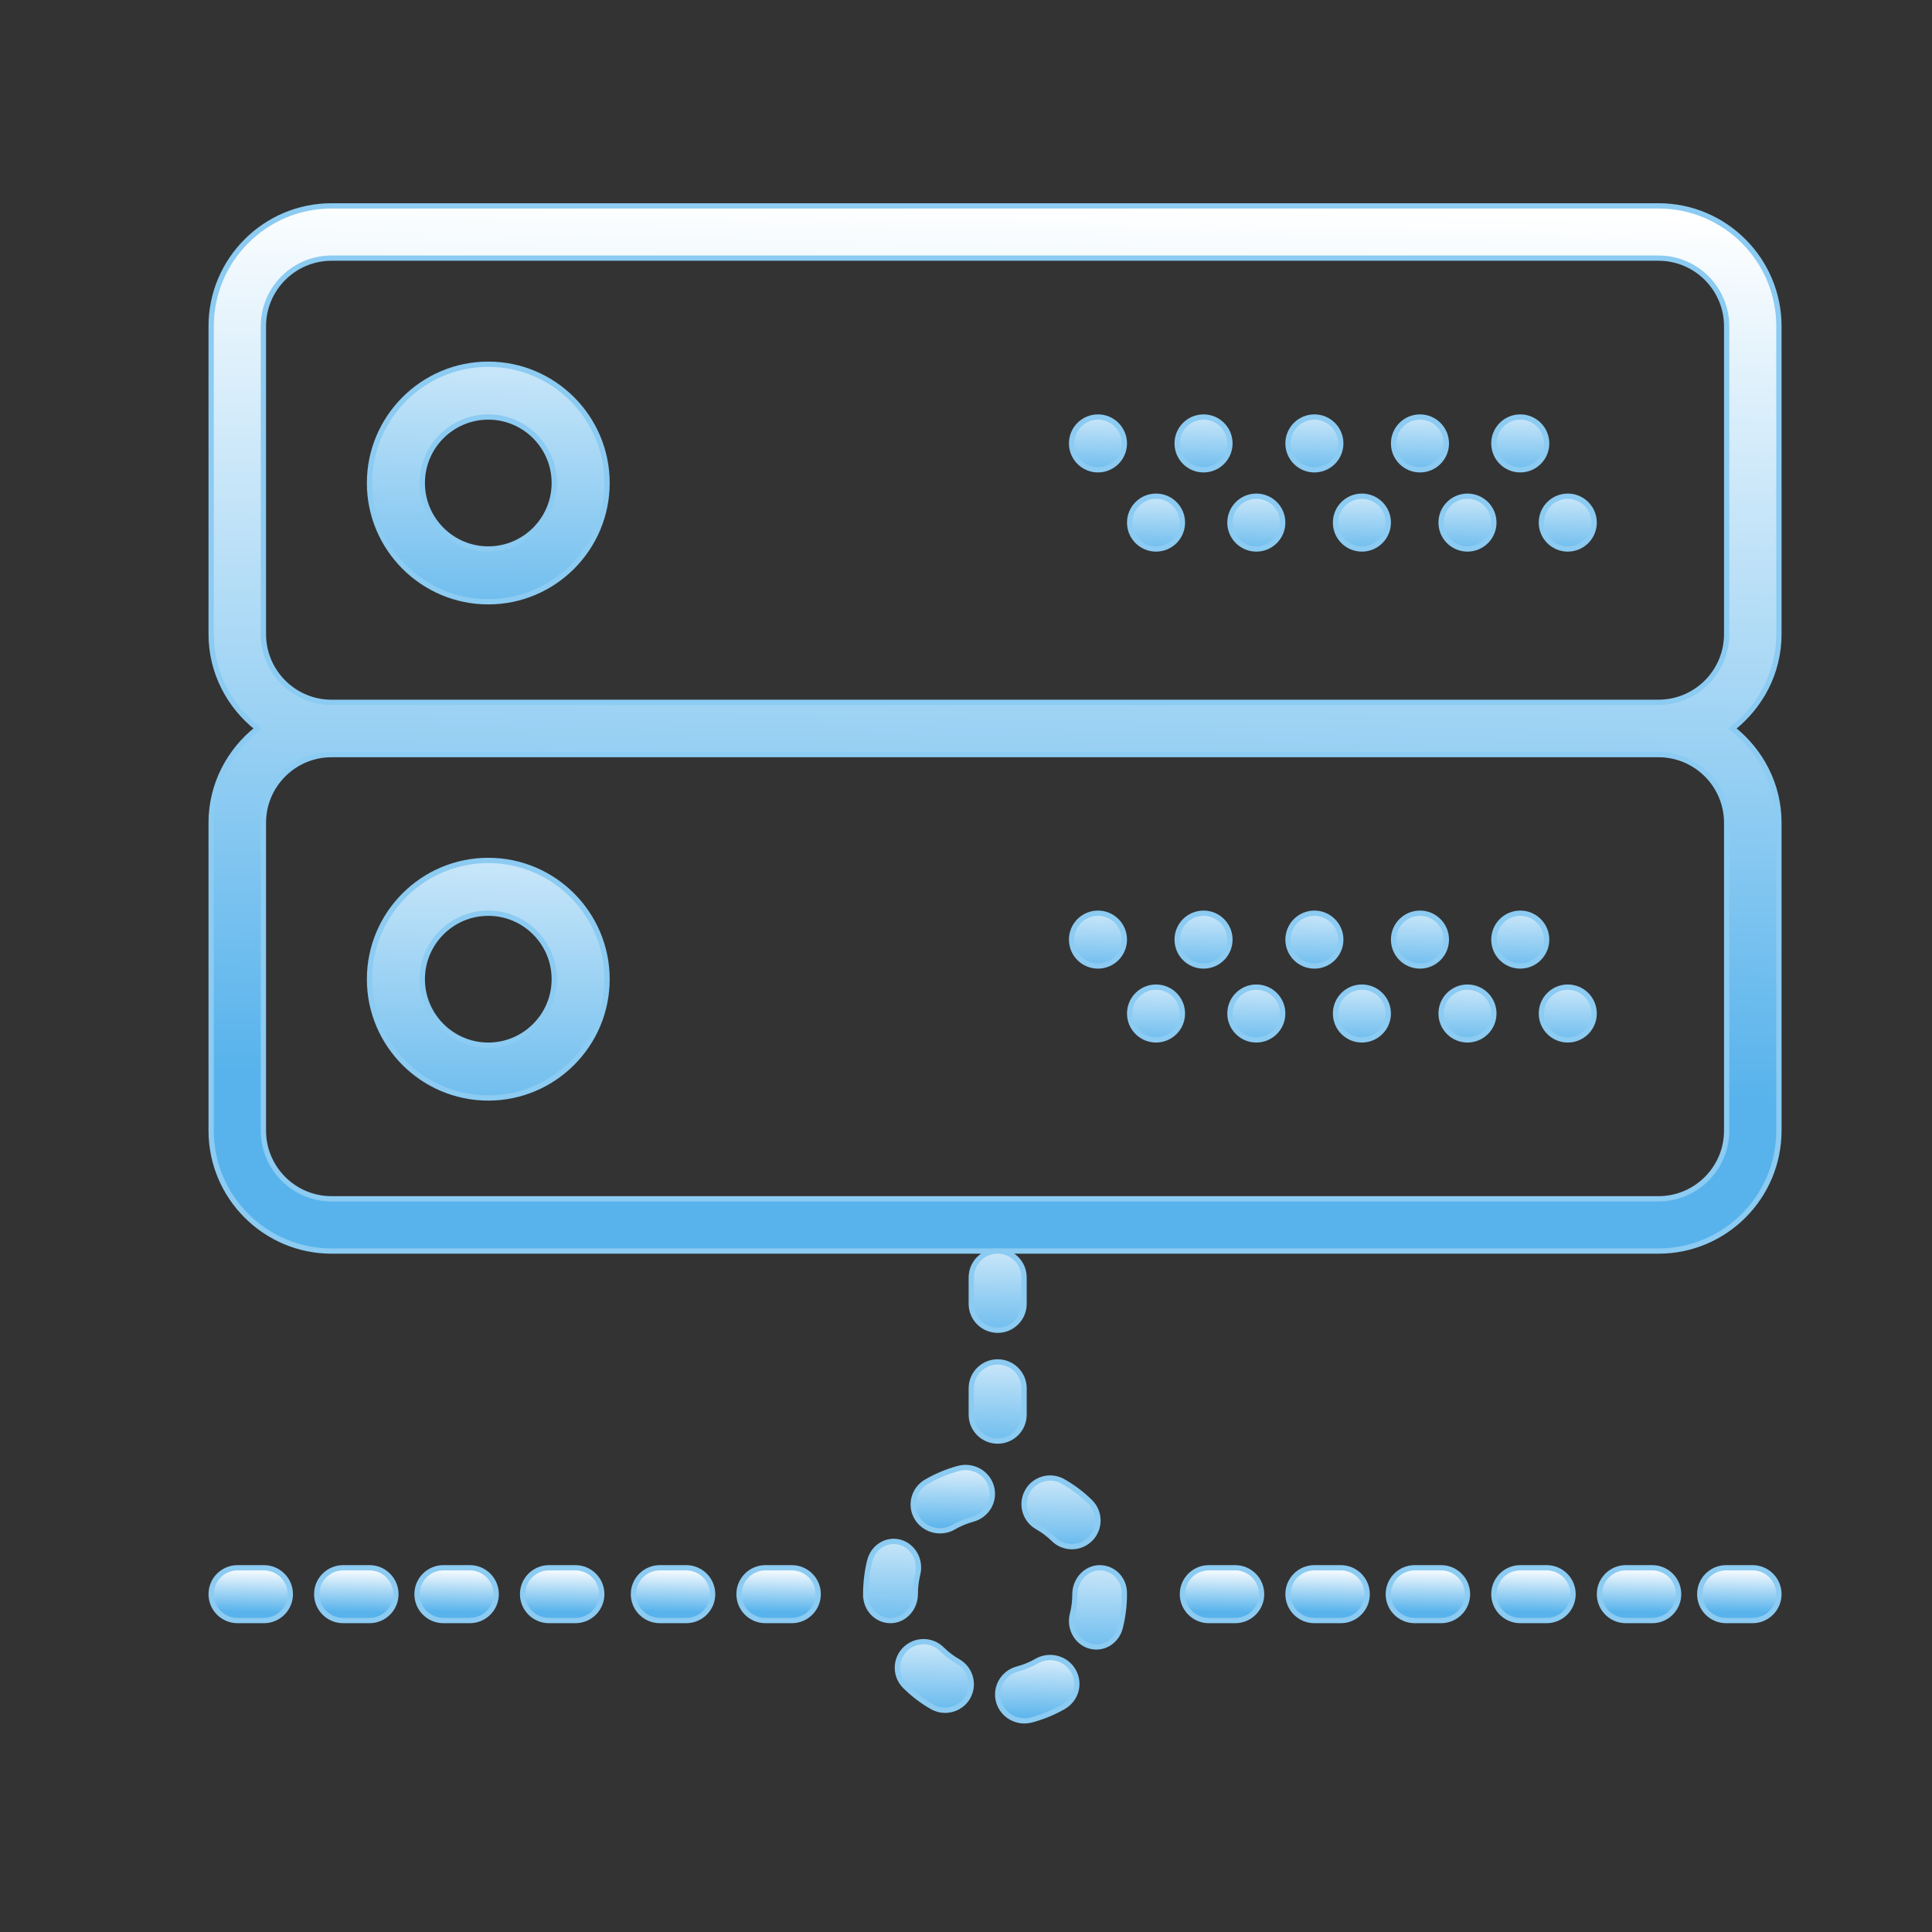 <?xml version="1.0" encoding="UTF-8"?>
<svg width="366px" height="366px" viewBox="0 0 366 366" version="1.1" xmlns="http://www.w3.org/2000/svg" xmlns:xlink="http://www.w3.org/1999/xlink">
    <rect x="0" y="0" width="366" height="366" fill="#333333" stroke="none"/>
    <title>Artboard Copy 27</title>
    <defs>
        <linearGradient x1="75.137%" y1="-60.419%" x2="72.69%" y2="127.313%" id="linearGradient-1">
            <stop stop-color="#FFFFFF" offset="0%"></stop>
            <stop stop-color="#58B3EC" offset="100%"></stop>
        </linearGradient>
        <linearGradient x1="75.137%" y1="0.925%" x2="72.69%" y2="84.361%" id="linearGradient-2">
            <stop stop-color="#FFFFFF" offset="0%"></stop>
            <stop stop-color="#58B3EC" offset="100%"></stop>
        </linearGradient>
        <linearGradient x1="75.137%" y1="-45.208%" x2="72.69%" y2="116.663%" id="linearGradient-3">
            <stop stop-color="#FFFFFF" offset="0%"></stop>
            <stop stop-color="#58B3EC" offset="100%"></stop>
        </linearGradient>
        <linearGradient x1="75.137%" y1="-20.668%" x2="72.69%" y2="99.48%" id="linearGradient-4">
            <stop stop-color="#FFFFFF" offset="0%"></stop>
            <stop stop-color="#58B3EC" offset="100%"></stop>
        </linearGradient>
        <linearGradient x1="61.172%" y1="-60.419%" x2="60.084%" y2="127.313%" id="linearGradient-5">
            <stop stop-color="#FFFFFF" offset="0%"></stop>
            <stop stop-color="#58B3EC" offset="100%"></stop>
        </linearGradient>
        <linearGradient x1="75.137%" y1="0.925%" x2="72.69%" y2="84.361%" id="linearGradient-6">
            <stop stop-color="#FFFFFF" offset="0%"></stop>
            <stop stop-color="#58B3EC" offset="100%"></stop>
        </linearGradient>
    </defs>
    <g id="Artboard-Copy-27" stroke="none" stroke-width="1" fill="none" fill-rule="evenodd">
        <g id="server-svgrepo-com-(3)" transform="translate(40, 39)" fill-rule="nonzero" stroke="#8CCBF2">
            <path d="M52.5,30 C40.095,30 30,40.095 30,52.5 C30,64.905 40.095,75 52.5,75 C64.905,75 75,64.905 75,52.5 C75,40.095 64.905,30 52.5,30 Z M52.5,65 C45.61,65 40,59.395 40,52.5 C40,45.605 45.61,40 52.5,40 C59.39,40 65,45.605 65,52.5 C65,59.395 59.39,65 52.5,65 Z" id="Shape" fill="url(#linearGradient-1)"></path>
            <circle id="Oval" fill="url(#linearGradient-1)" cx="248" cy="45" r="5"></circle>
            <circle id="Oval" fill="url(#linearGradient-1)" cx="229" cy="45" r="5"></circle>
            <circle id="Oval" fill="url(#linearGradient-1)" cx="257" cy="60" r="5"></circle>
            <circle id="Oval" fill="url(#linearGradient-1)" cx="238" cy="60" r="5"></circle>
            <circle id="Oval" fill="url(#linearGradient-1)" cx="209" cy="45" r="5"></circle>
            <circle id="Oval" fill="url(#linearGradient-1)" cx="218" cy="60" r="5"></circle>
            <circle id="Oval" fill="url(#linearGradient-1)" cx="188" cy="45" r="5"></circle>
            <circle id="Oval" fill="url(#linearGradient-1)" cx="198" cy="60" r="5"></circle>
            <circle id="Oval" fill="url(#linearGradient-1)" cx="168" cy="45" r="5"></circle>
            <circle id="Oval" fill="url(#linearGradient-1)" cx="179" cy="60" r="5"></circle>
            <path d="M297,81.137 L297,22.81 C297,10.232 286.768,0 274.19,0 L22.81,0 C10.232,0 0,10.232 0,22.81 L0,81.137 C0,88.409 3.48,94.82 8.796,98.998 C3.48,103.18 0,109.591 0,116.863 L0,175.19 C0,187.768 10.232,198 22.81,198 L148.5,198 L274.19,198 C286.768,198 297,187.768 297,175.19 L297,116.863 C297,109.591 293.52,103.18 288.204,99.002 C293.52,94.82 297,88.409 297,81.137 Z M287.1,116.863 L287.1,175.19 C287.1,182.308 281.308,188.1 274.19,188.1 L22.81,188.1 C15.691,188.105 9.9,182.313 9.9,175.19 L9.9,116.863 C9.9,109.744 15.691,103.953 22.81,103.953 L274.185,103.953 C281.308,103.953 287.1,109.744 287.1,116.863 Z M22.81,94.052 C15.691,94.052 9.9,88.261 9.9,81.137 L9.9,22.81 C9.9,15.692 15.691,9.9 22.81,9.9 L274.185,9.9 C281.308,9.9 287.1,15.692 287.1,22.81 L287.1,81.137 C287.1,88.256 281.308,94.047 274.19,94.047 L22.81,94.047 L22.81,94.052 Z" id="Shape" fill="url(#linearGradient-2)"></path>
            <path d="M52.5,169 C64.905,169 75,158.905 75,146.5 C75,134.095 64.905,124 52.5,124 C40.095,124 30,134.09 30,146.5 C30,158.91 40.095,169 52.5,169 Z M52.5,134 C59.39,134 65,139.605 65,146.5 C65,153.395 59.39,159 52.5,159 C45.61,159 40,153.395 40,146.5 C40,139.605 45.61,134 52.5,134 Z" id="Shape" fill="url(#linearGradient-1)"></path>
            <path d="M156.502,250.254 C157.634,250.892 158.672,251.679 159.597,252.585 C160.561,253.53 161.811,254 163.057,254 C164.337,254 165.618,253.5 166.587,252.515 C168.5,250.561 168.465,247.433 166.517,245.518 C164.98,244.008 163.255,242.712 161.381,241.643 C158.994,240.302 155.988,241.123 154.643,243.509 C153.299,245.884 154.129,248.903 156.502,250.254 Z" id="Path" fill="url(#linearGradient-3)"></path>
            <path d="M156.39,275.678 C155.25,276.338 154.025,276.837 152.749,277.177 C150.05,277.897 148.45,280.635 149.174,283.303 C149.787,285.531 151.827,287 154.06,287 C154.496,287 154.936,286.945 155.382,286.83 C157.519,286.261 159.575,285.416 161.484,284.317 C163.899,282.928 164.719,279.865 163.312,277.482 C161.904,275.094 158.805,274.294 156.39,275.678 Z" id="Path" fill="url(#linearGradient-4)"></path>
            <path d="M168.317,258 C165.732,258 163.633,260.312 163.633,263.021 C163.633,264.317 163.474,265.593 163.16,266.825 C162.491,269.441 163.98,272.131 166.476,272.833 C166.879,272.946 167.286,273 167.684,273 C169.754,273 171.647,271.552 172.209,269.358 C172.733,267.306 173,265.171 173,263.026 L173,262.795 C173,260.081 170.902,258 168.317,258 Z" id="Path" fill="url(#linearGradient-5)"></path>
            <path d="M141.509,275.772 C140.386,275.13 139.352,274.344 138.437,273.435 C136.497,271.508 133.371,271.528 131.441,273.455 C129.511,275.391 129.521,278.519 131.461,280.44 C132.995,281.962 134.721,283.276 136.596,284.348 C137.373,284.793 138.214,285 139.05,285 C140.767,285 142.435,284.106 143.35,282.515 C144.701,280.149 143.879,277.13 141.509,275.772 Z" id="Path" fill="url(#linearGradient-3)"></path>
            <path d="M141.579,239.178 C139.451,239.751 137.404,240.609 135.499,241.712 C133.087,243.108 132.281,246.166 133.7,248.541 C134.648,250.117 136.34,251 138.073,251 C138.944,251 139.831,250.781 140.637,250.312 C141.782,249.648 143.003,249.139 144.28,248.79 C146.975,248.062 148.561,245.313 147.816,242.659 C147.066,240.006 144.28,238.454 141.579,239.178 Z" id="Path" fill="url(#linearGradient-4)"></path>
            <path d="M133.392,262.982 C133.392,261.701 133.547,260.436 133.848,259.215 C134.5,256.564 132.998,253.854 130.485,253.16 C127.973,252.475 125.409,254.058 124.756,256.713 C124.254,258.748 124,260.858 124,263.086 L128.696,263.096 L124,263.096 C124,265.841 126.099,268 128.696,268 C131.293,268.005 133.392,265.727 133.392,262.982 Z" id="Path" fill="url(#linearGradient-5)"></path>
            <circle id="Oval" fill="url(#linearGradient-1)" cx="248" cy="139" r="5"></circle>
            <circle id="Oval" fill="url(#linearGradient-1)" cx="229" cy="139" r="5"></circle>
            <circle id="Oval" fill="url(#linearGradient-1)" cx="257" cy="153" r="5"></circle>
            <circle id="Oval" fill="url(#linearGradient-1)" cx="238" cy="153" r="5"></circle>
            <circle id="Oval" fill="url(#linearGradient-1)" cx="209" cy="139" r="5"></circle>
            <circle id="Oval" fill="url(#linearGradient-1)" cx="218" cy="153" r="5"></circle>
            <circle id="Oval" fill="url(#linearGradient-1)" cx="188" cy="139" r="5"></circle>
            <circle id="Oval" fill="url(#linearGradient-1)" cx="198" cy="153" r="5"></circle>
            <circle id="Oval" fill="url(#linearGradient-1)" cx="168" cy="139" r="5"></circle>
            <circle id="Oval" fill="url(#linearGradient-1)" cx="179" cy="153" r="5"></circle>
            <path d="M110,258 L105,258 C102.24,258 100,260.235 100,263 C100,265.765 102.24,268 105,268 L110,268 C112.76,268 115,265.765 115,263 C115,260.235 112.76,258 110,258 Z" id="Path" fill="url(#linearGradient-6)"></path>
            <path d="M69,258 L64,258 C61.24,258 59,260.235 59,263 C59,265.765 61.24,268 64,268 L69,268 C71.76,268 74,265.765 74,263 C74,260.235 71.76,258 69,258 Z" id="Path" fill="url(#linearGradient-6)"></path>
            <path d="M90,258 L85,258 C82.24,258 80,260.235 80,263 C80,265.765 82.24,268 85,268 L90,268 C92.76,268 95,265.765 95,263 C95,260.235 92.76,258 90,258 Z" id="Path" fill="url(#linearGradient-6)"></path>
            <path d="M10,258 L5,258 C2.24,258 0,260.235 0,263 C0,265.765 2.24,268 5,268 L10,268 C12.76,268 15,265.765 15,263 C15,260.235 12.76,258 10,258 Z" id="Path" fill="url(#linearGradient-6)"></path>
            <path d="M30,258 L25,258 C22.24,258 20,260.235 20,263 C20,265.765 22.24,268 25,268 L30,268 C32.76,268 35,265.765 35,263 C35,260.235 32.76,258 30,258 Z" id="Path" fill="url(#linearGradient-6)"></path>
            <path d="M49,258 L44,258 C41.24,258 39,260.235 39,263 C39,265.765 41.24,268 44,268 L49,268 C51.76,268 54,265.765 54,263 C54,260.235 51.76,258 49,258 Z" id="Path" fill="url(#linearGradient-6)"></path>
            <path d="M194,258 L189,258 C186.24,258 184,260.235 184,263 C184,265.765 186.24,268 189,268 L194,268 C196.76,268 199,265.765 199,263 C199,260.235 196.76,258 194,258 Z" id="Path" fill="url(#linearGradient-6)"></path>
            <path d="M233,258 L228,258 C225.24,258 223,260.235 223,263 C223,265.765 225.24,268 228,268 L233,268 C235.76,268 238,265.765 238,263 C238,260.235 235.76,258 233,258 Z" id="Path" fill="url(#linearGradient-6)"></path>
            <path d="M214,258 L209,258 C206.24,258 204,260.235 204,263 C204,265.765 206.24,268 209,268 L214,268 C216.76,268 219,265.765 219,263 C219,260.235 216.76,258 214,258 Z" id="Path" fill="url(#linearGradient-6)"></path>
            <path d="M292,258 L287,258 C284.24,258 282,260.235 282,263 C282,265.765 284.24,268 287,268 L292,268 C294.76,268 297,265.765 297,263 C297,260.235 294.76,258 292,258 Z" id="Path" fill="url(#linearGradient-6)"></path>
            <path d="M253,258 L248,258 C245.24,258 243,260.235 243,263 C243,265.765 245.24,268 248,268 L253,268 C255.76,268 258,265.765 258,263 C258,260.235 255.76,258 253,258 Z" id="Path" fill="url(#linearGradient-6)"></path>
            <path d="M273,258 L268,258 C265.24,258 263,260.235 263,263 C263,265.765 265.24,268 268,268 L273,268 C275.76,268 278,265.765 278,263 C278,260.235 275.76,258 273,258 Z" id="Path" fill="url(#linearGradient-6)"></path>
            <path d="M154,229 L154,224 C154,221.235 151.76,219 149,219 C146.24,219 144,221.235 144,224 L144,229 C144,231.765 146.24,234 149,234 C151.76,234 154,231.765 154,229 Z" id="Path" fill="url(#linearGradient-5)"></path>
            <path d="M144,203 L144,208 C144,210.765 146.24,213 149,213 C151.76,213 154,210.765 154,208 L154,203 C154,200.235 151.76,198 149,198 C146.24,198 144,200.235 144,203 Z" id="Path" fill="url(#linearGradient-5)"></path>
        </g>
    </g>
</svg>